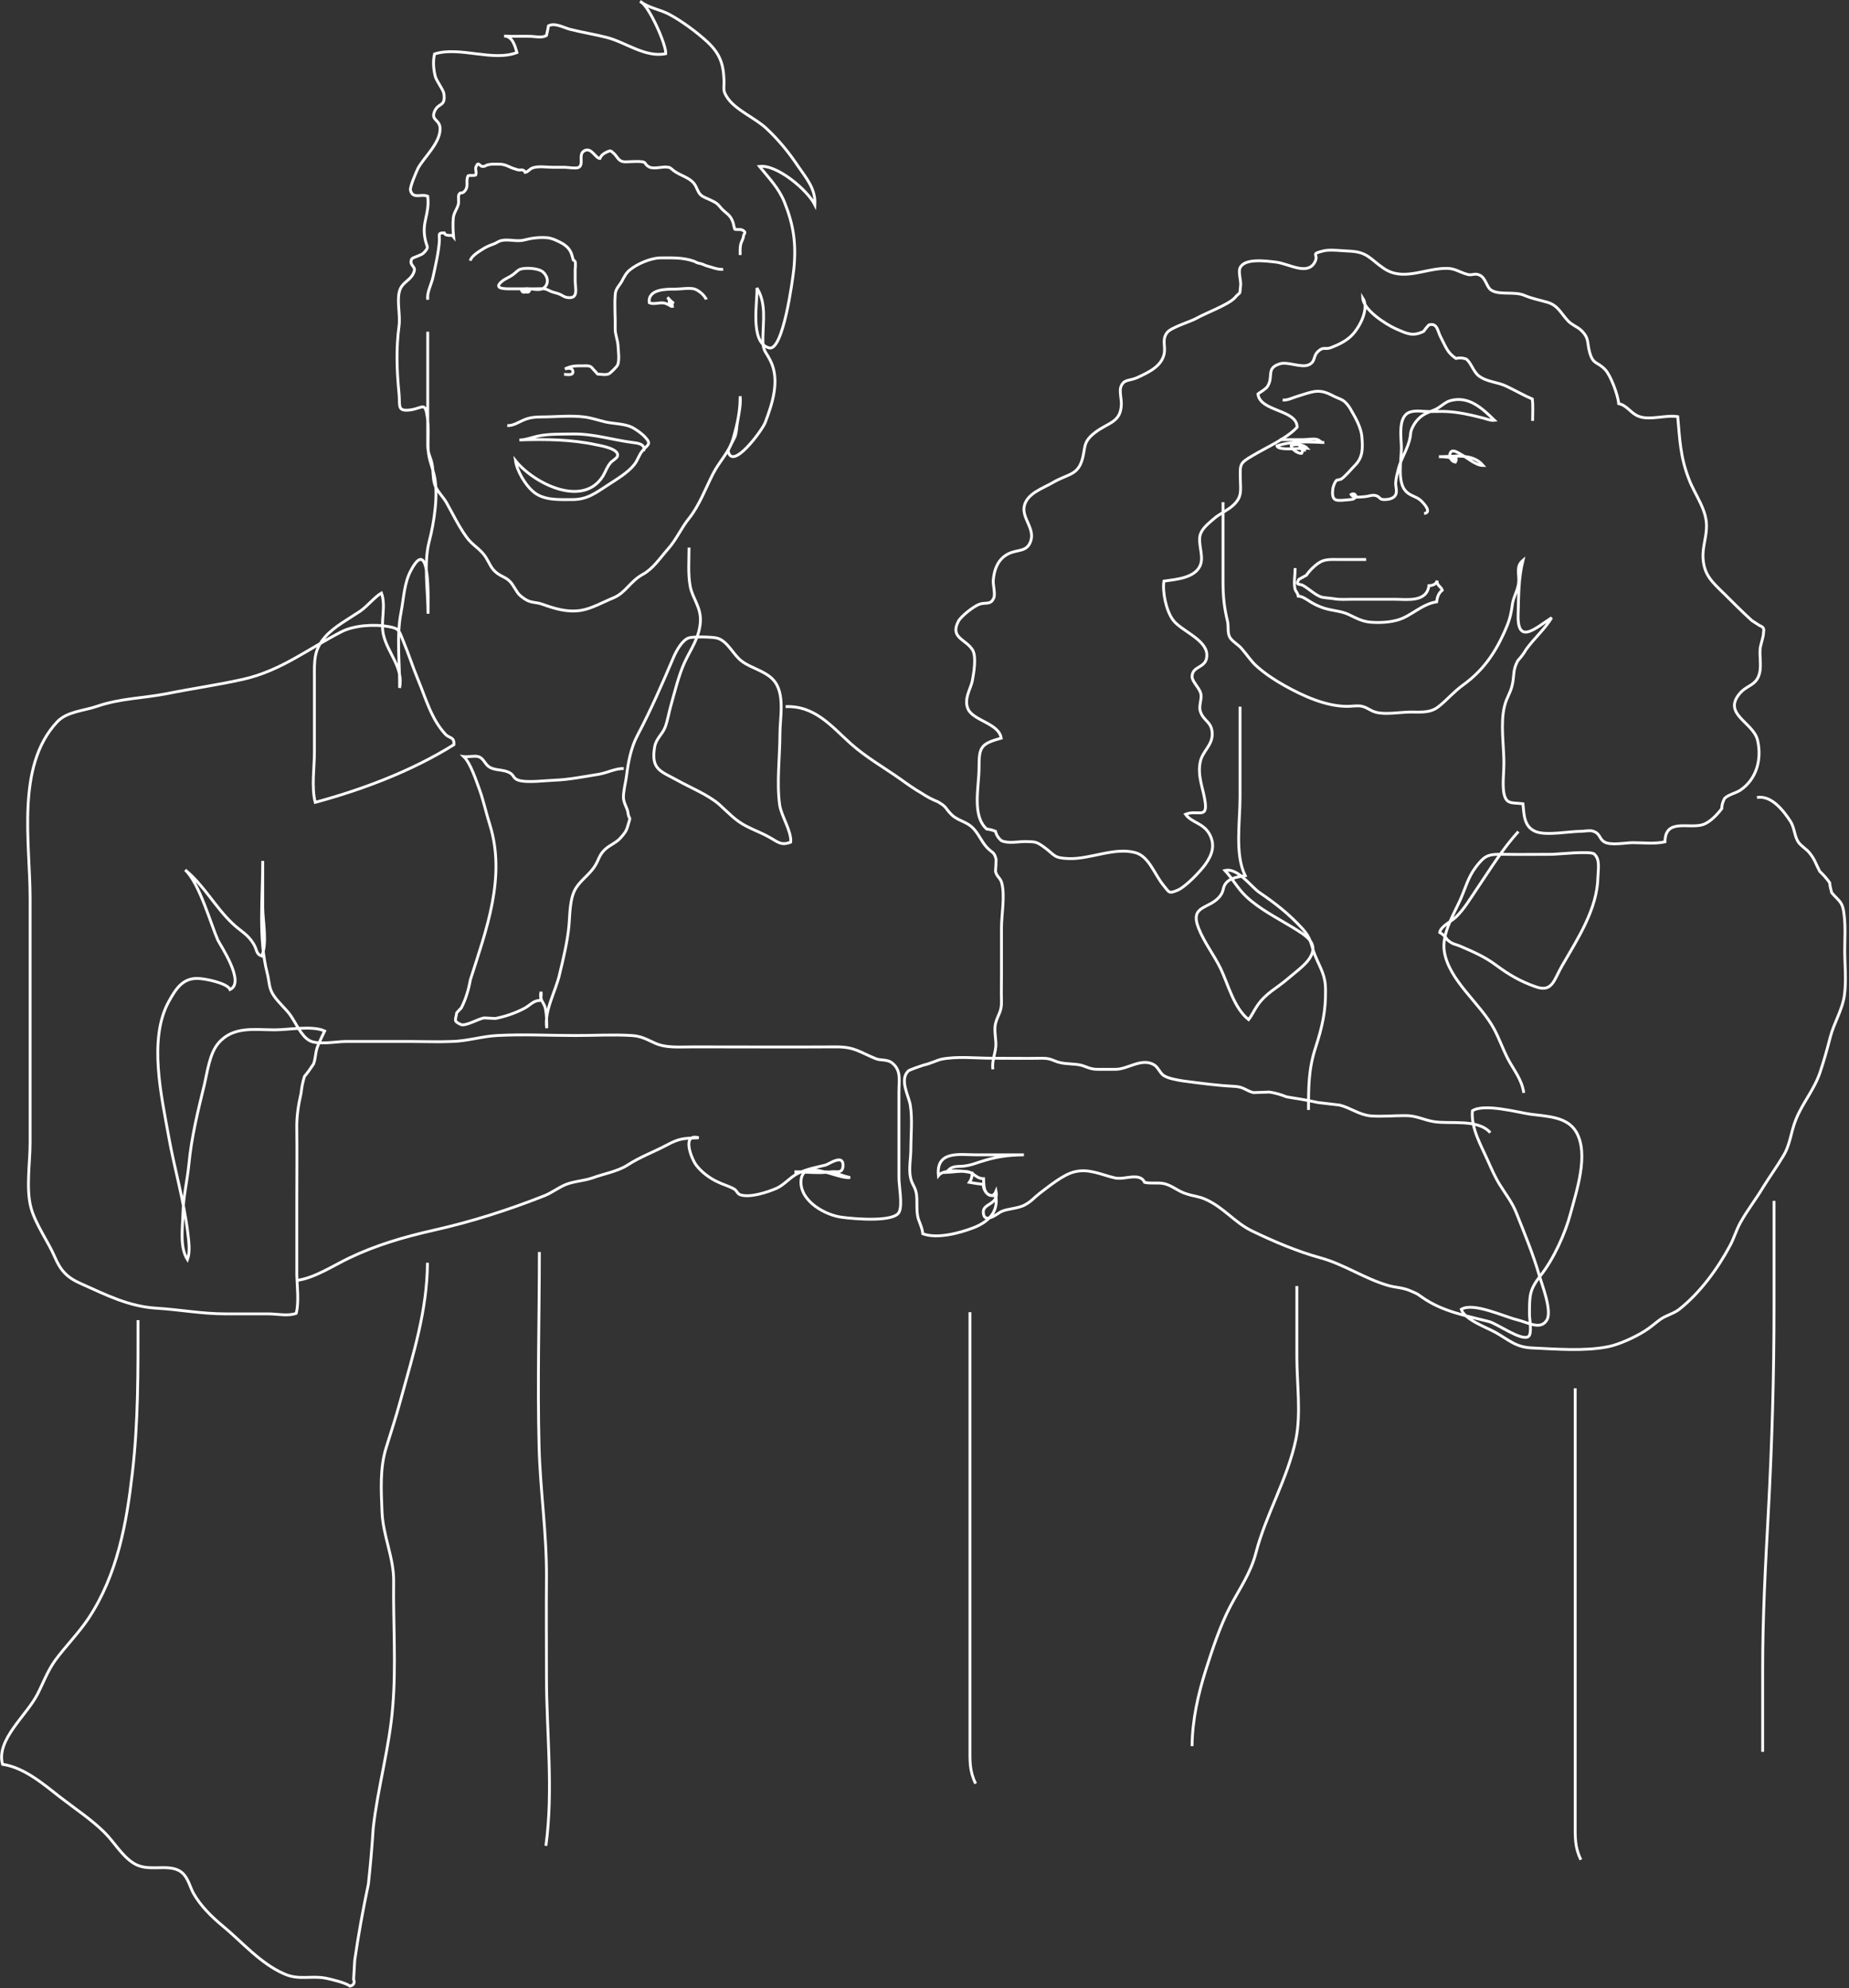 <?xml version="1.0" encoding="UTF-8"?>
<svg xmlns="http://www.w3.org/2000/svg" width="651" height="700" viewBox="0 0 651 700" fill="none">
  <rect x="0" y="0" width="651" height="700" fill="#333333" stroke="none"/>
  <g clip-path="url(#clip0_383_342)">
    <path d="M150.601 116.8V148.8C150.601 151.5 150.601 154.1 150.601 156.8C150.601 159.8 151.701 161.1 152.101 163.3C152.601 165.7 152.301 168 153.001 170.4C153.601 172.6 155.901 174.8 157.101 176.8C159.401 180.9 161.401 185.1 164.101 188.9C166.301 192.1 169.101 193.1 171.101 196.3C172.301 198.2 172.801 199.9 174.501 201.4C176.801 203.4 178.601 203.1 180.401 205.8C182.301 208.6 182.001 209 184.601 210.8C186.901 212.4 188.501 211.9 190.801 212.7C195.301 214.3 199.701 215.7 204.601 214.9C208.301 214.3 212.301 212 216.201 210.4C220.301 208.6 221.901 204.7 226.201 202.3C229.901 200.3 232.201 196.7 235.101 193.4C238.101 190.1 239.901 185.8 242.601 182.5C246.201 178 248.401 172 251.001 166.9C253.401 162.2 256.701 159.3 258.101 154.5C259.601 149.3 260.601 145 260.601 139.5C260.901 142.6 260.101 145.9 259.601 148.9C259.301 150.6 259.401 151.7 258.901 153.4C258.601 154.4 256.301 158.2 256.401 158.9C257.801 165.8 268.301 151.6 269.401 148.8C271.901 142.2 274.801 133.7 271.101 126.7C269.401 123.4 268.501 123.6 268.601 118.9C268.701 112.9 269.801 106.7 266.501 101.4C266.801 105.9 263.801 120.7 270.801 122.5C275.701 123.8 279.101 98.5 279.501 94.7C280.401 85.8 279.401 79.2 276.201 71.2C274.201 66.2 270.701 62.7 267.401 58.6C273.501 57.8 284.301 66.9 286.901 72.1C287.201 66.5 284.001 62.9 280.901 58.4C277.701 53.6 274.001 49.1 269.801 45.2C266.101 41.7 259.201 38.8 256.301 34.7C254.301 31.8 255.001 31.6 254.901 28.1C254.701 22.3 253.301 18.7 249.001 14.7C245.301 11.3 240.301 7.6 235.901 5.2C232.501 3.3 228.501 2.9 225.401 0.5C228.401 1.8 234.601 15.7 234.401 18.9C227.301 20.4 220.301 14.9 213.701 13.2C209.401 12.1 204.901 11.4 200.601 10.3C198.401 9.7 195.301 7.9 193.101 9.1C192.901 10.2 192.701 11.3 192.401 12.5C190.901 13.4 188.701 12.9 187.001 12.8C183.801 12.7 180.601 12.9 177.501 12.7C180.401 12.7 181.301 16.1 182.001 18.5C173.501 21.8 161.801 16.2 153.001 19C152.401 21.6 152.601 24.1 153.201 26.7C153.601 28.5 156.201 31.7 156.301 33.1C156.901 37.7 154.401 36 153.001 39.2C151.701 42.3 154.501 42 154.901 44.7C155.501 49.9 149.401 55.2 147.201 59.2C146.601 60.4 144.301 65.8 144.501 66.9C145.301 70.3 148.301 68.1 150.601 69.1C151.301 75.8 148.401 77.9 149.701 84.3C150.301 87.2 151.301 86.9 149.001 89.2C148.401 89.8 145.101 90.8 145.001 91.1C143.901 93.3 146.201 93.7 145.901 95.2C145.101 98.8 141.501 99 140.601 102.7C139.701 106.3 141.001 110.9 140.501 114.7C139.401 122.8 139.701 130.6 140.501 138.7C140.901 143 139.701 145 144.701 144.3C149.001 143.6 149.701 141.3 150.501 147.2C150.901 150.3 150.701 153.6 150.701 156.7C150.701 161.3 151.801 163.1 152.801 167C154.501 173.8 152.801 184.2 151.101 190.7C149.101 198.4 150.701 208.1 150.701 216.1C150.701 211.6 151.601 187.8 144.701 200.8C142.301 205.2 142.201 210.4 141.201 215.6C139.501 224.1 140.801 233.6 140.701 242.2C142.101 235 136.501 230 135.001 223.5C133.901 218.7 136.001 213.5 134.301 208.8C132.001 210.1 129.401 213.4 126.801 215.2C122.801 217.9 117.701 220.6 114.501 224.2C110.401 228.9 110.701 232.7 110.701 238.7C110.701 247.4 110.701 256.1 110.701 264.8C110.701 270.2 109.601 277.3 111.001 282.5C127.601 278 144.901 271.5 159.801 262.2C160.001 259.3 158.301 260.1 156.801 258.5C151.801 253.1 149.901 245.8 147.101 239.1C145.301 234.8 143.901 230.3 142.101 226C140.401 221.8 140.601 221.3 136.701 220.6C131.701 219.7 124.601 220.2 120.301 222.4C108.401 228.5 98.901 236.2 85.501 239.2C76.501 241.2 67.801 242.4 58.901 244.2C50.301 245.9 42.601 245.8 34.101 248.7C29.501 250.3 23.501 250.5 20.101 254.2C5.501 269.8 10.601 296.9 10.601 316.2V402.3C10.601 409.4 9.101 418.4 10.901 425.2C12.501 431.1 17.001 437.2 19.301 442.6C21.401 447.5 23.701 449.9 28.801 452.1C37.501 456 45.401 460 55.001 460.6C63.401 461.1 70.901 462.6 79.501 462.6C84.501 462.6 89.601 462.6 94.601 462.6C97.501 462.6 101.501 463.5 104.301 462.4C105.301 458.4 104.601 452.9 104.501 449C104.501 440.2 104.501 431.4 104.501 422.6C104.501 414.3 104.601 406 104.501 397.6C104.401 393.1 105.001 389.3 106.001 384.9C106.201 382.9 106.601 380.9 107.201 379C108.401 377.6 109.401 376.1 110.401 374.6C111.201 372.5 111.001 370.2 112.001 368C112.801 366.2 113.501 364.6 114.301 363C109.901 361 101.701 362.6 96.701 362.6C89.501 362.6 82.001 361.2 76.801 367.4C73.801 371 73.001 377.4 72.001 381.7C69.701 391.1 67.401 400.4 66.501 410C65.901 415.9 64.501 421.5 64.401 427.5C64.301 432.4 63.201 439.1 66.001 443.5C67.001 440.8 66.501 437.2 66.101 433.9C64.701 422.5 61.401 411.4 59.401 400.2C56.901 386.2 52.101 365.7 59.501 352.5C61.801 348.4 64.201 344.4 69.501 344.5C72.001 344.5 80.001 346.1 81.001 348.4C86.501 345.9 77.501 332.7 76.701 331C74.301 325.6 70.201 310.9 65.201 306.3C71.801 311.7 75.701 319.3 81.801 325.1C84.601 327.8 87.101 328.8 89.201 332.2C90.601 334.4 90.001 335.8 92.101 336.6C94.201 332.5 92.501 323.9 92.501 319.6C92.501 314.1 92.501 308.6 92.501 303.1C92.501 316.2 90.901 330.2 94.101 342.7C94.901 345.8 94.601 348.1 96.501 350.7C98.101 353 100.201 354.8 102.001 357.1C104.001 359.8 106.001 364.8 109.001 366.4C111.901 368 118.601 366.7 121.601 366.7H145.201C149.801 366.7 154.401 366.9 158.901 366.7C164.501 366.6 169.501 364.9 175.001 364.6C184.101 364.1 193.501 364.6 202.601 364.6C209.201 364.6 215.901 364.2 222.401 364.6C225.601 364.8 227.401 365.8 230.201 367.1C234.301 369.1 239.001 368.6 244.101 368.6C260.901 368.6 277.801 368.7 294.601 368.6C300.901 368.6 302.801 370.5 308.201 372.7C310.301 373.6 312.501 372.7 314.501 374.6C317.301 377.2 316.501 380.3 316.501 384.6C316.501 391.3 316.501 397.9 316.501 404.6V414.6C316.501 417.6 317.801 424.1 316.601 426.7C315.001 430.4 301.001 429.2 296.501 428.6C290.701 427.9 281.901 423.1 282.001 416.1C282.201 407.3 294.901 415.3 299.301 414.6C295.901 413.9 294.101 412.5 290.101 412.6C286.601 412.6 283.201 412.6 279.701 412.6C283.801 412.6 288.401 413.2 292.501 412.6C294.401 412.3 296.601 413.4 296.801 410.6C297.101 406.1 292.001 409.8 290.701 410.2C287.101 411.1 284.401 411.5 281.001 413.1C278.401 414.3 276.101 417.2 273.401 418.4C270.401 419.7 264.201 421.8 260.701 420.7C259.501 420.3 259.501 419.2 258.401 418.6C256.401 417.5 254.601 417.1 252.601 416.1C249.801 414.8 247.001 412.7 245.101 410.2C243.501 408.1 239.801 398.9 246.001 400.6C240.501 400.8 239.201 400.8 234.701 403.2C230.001 405.7 225.401 407.3 220.801 410.3C217.301 412.5 212.501 413.3 208.701 414.7C205.601 415.8 202.001 415.9 199.101 417.1C196.501 418.2 194.401 419.9 191.701 421C178.801 426.1 165.901 430.2 152.501 433.2C142.301 435.5 132.401 438.4 123.001 442.9C117.501 445.5 110.801 450 104.601 450.8" stroke="white"></path>
    <path d="M242.6 192.8C242.6 197.3 242.2 202 243 206.4C243.8 210.7 246.9 213.8 246.6 218.9C246.2 224.7 243.2 228.5 241 233.3C238.9 237.9 237.5 243.9 236.1 248.8C235.5 251 235 253.9 234.2 256C233.2 258.6 231.1 259.9 230.5 262.9C229.1 271 232.6 271.5 238.4 274.7C243 277.3 249.3 279.8 253.3 283.3C256.4 286.1 258.9 288.9 262.6 290.8C265.4 292.3 268.1 293.2 270.9 294.8C273.7 296.3 274.9 297.9 278.4 296.5C278.7 292.6 275.1 287.4 274.5 283.4C273.4 275.4 274.6 266.4 274.6 258.3C274.6 252.6 276.6 243.9 272.1 239.2C269.2 236.2 264.6 235.3 261.3 232.9C258.1 230.6 256.4 225.9 252.6 224.7C250.8 224.2 244 224.1 242.5 224.6C240.2 225.4 238.2 229 237.2 231.3C233.2 240.7 229.2 249.9 224.5 258.8C222.2 263.1 221.2 268.2 220.6 273.1C220.3 275.5 219.5 278.3 219.5 280.7C219.5 282.8 220.9 284.4 221.1 286.2C221.5 289.1 222.3 286.7 221.1 290.6C220.5 292.8 219.8 293.5 218.4 295.1C216.9 296.8 214.5 297.6 212.9 299.2C211 301 210.9 302.5 209.6 304.7C207.7 307.8 204.8 309.6 202.9 312.5C200.5 316.1 200.7 322 200.3 326.1C199.8 331.5 198.3 337.7 197 343.1C195.7 348.9 191.5 356 192.5 362C192.5 359.5 192.5 357.4 192 355C191.6 353 189.8 352.1 190.5 349.2C190.6 350.2 190.5 351.2 190.3 352.2C187.6 352.3 186.8 353.9 184.5 355.1C181.2 356.8 177.9 357.9 174.4 358.6C173.1 358.5 171.8 358.5 170.5 358.4C168.6 358.6 163.8 361.5 162.2 360.7C159.6 359.5 160.4 359.2 160.8 356.6C161.3 356 161.9 355.4 162.4 354.9C164 351.8 165 348.4 165.6 345C171.2 327.4 178.2 308.9 172.5 290.5C171.2 286.4 170.3 282.2 168.9 278.2C167.7 275 165.7 268.7 163.3 266.4C164.8 266.6 167 266 168.4 266.4C170.4 267 170.6 269.1 172.5 270.2C174.5 271.3 177.1 270.9 179.3 272C181.1 272.9 180.5 274 182.5 274.7C185.5 275.7 192.2 274.8 195.3 274.7C200.5 274.5 205.8 273.4 210.9 272.6C213.8 272.1 216.8 270.5 219.6 270.6" stroke="white"></path>
    <path d="M276.602 248.8C286.902 248.4 292.702 255.7 299.602 261.9C305.002 266.7 311.202 270.2 317.002 274.3C319.502 276.1 321.902 277.8 324.502 279.3C326.302 280.5 328.202 281.5 330.202 282.3C333.502 284.2 332.602 284.4 335.002 286.8C337.102 288.9 340.002 289.2 342.202 291.2C344.402 293.2 345.402 296.1 347.402 298.3C349.202 300.3 350.102 299.8 350.702 302.6C350.702 304 350.602 305.4 350.502 306.8C350.902 308.7 352.202 309 352.702 310.9C353.902 315.4 352.602 322.1 352.602 326.7V343.1C352.602 346.2 352.502 349.4 352.602 352.5C352.702 356.4 351.302 357.2 350.502 360.4C349.902 362.8 350.802 366 350.602 368.5C350.402 371 349.102 374 349.602 376.5" stroke="white"></path>
    <path d="M430.602 176.8V204.8C430.602 210 431.002 213.9 432.202 218.8C432.602 220.6 432.102 222.8 433.002 224.4C433.802 225.8 436.002 227 437.102 228.3C439.202 230.7 440.502 232.9 442.602 234.7C445.302 237.1 448.702 239.4 452.102 241.3C458.702 245 466.902 248.8 474.602 248.7C476.002 248.7 478.202 248.3 479.602 248.7C481.602 249.2 482.502 250.3 484.502 250.8C487.802 251.7 493.302 250.7 496.702 250.7C500.402 250.7 503.702 251.1 506.602 248.7C509.402 246.5 511.802 243.6 515.102 241.2C521.902 236.3 526.102 230.4 529.602 222.7C531.302 218.9 531.902 217 532.502 212.7C532.902 210 534.402 207.9 534.702 205.1C535.002 202.1 533.602 199.5 536.202 197.3C534.602 203.8 534.702 209.8 534.502 216.7C534.302 227.2 540.702 221.1 546.302 217.5C544.102 221.3 540.002 224.9 537.302 228.7C536.502 230.1 535.502 231.4 534.402 232.6C532.602 235.9 533.202 237.5 532.502 240.9C531.902 243.9 530.402 245.6 529.702 248.7C528.202 254.7 529.502 262.5 529.502 268.7C529.502 271.9 529.002 275.6 529.402 278.7C530.102 283.4 532.102 282.5 536.202 283C536.602 286.8 536.502 291.1 540.702 292.8C544.402 294.3 552.602 292.7 556.602 292.7C557.502 292.7 559.802 292.3 560.702 292.6C563.502 293.4 562.902 295.2 564.802 296.4C567.002 297.8 572.402 296.7 574.802 296.7C578.502 296.7 582.602 297.2 586.202 296.4C586.302 287.9 594.702 292 599.702 290.3C602.202 289.4 604.702 286.7 606.202 284.7C606.202 283.4 606.602 282.2 607.202 281.1C608.502 279.8 611.002 279.3 612.602 278.3C618.402 274.5 620.402 267.4 618.802 260.6C617.302 254.3 606.402 251.5 612.502 244.2C615.202 241 618.602 241.5 619.602 236.6C620.102 234 619.502 231.2 619.702 228.6C619.802 227 621.002 224.1 620.902 222.6C621.202 221.4 620.802 220.7 619.602 220.3L616.802 218.5C613.402 215.4 610.202 212.2 607.002 209C602.702 204.8 600.002 202.5 599.602 196.5C599.402 192.9 600.602 189.8 600.802 186.2C601.302 179.7 596.802 174.5 594.602 168.6C591.602 160.9 591.402 154.6 590.702 146.7C586.602 146 580.802 148.1 577.002 146.6C574.202 145.6 573.002 142.8 569.902 142.1C569.702 139.2 567.102 132.2 565.202 130.2C562.302 127.1 561.002 128.6 559.702 124.1C558.702 120.5 559.602 119.1 556.702 116.3C555.302 115 553.402 114.4 552.102 113C549.602 110.4 548.602 107.5 544.702 106.4C541.902 105.6 539.602 105.2 536.702 104C533.202 102.5 528.002 104 525.102 102.2C523.302 101.1 523.202 97.8 520.802 96.8C519.202 96.1 518.202 97.1 516.602 96.6C513.402 95.7 512.202 94.3 508.502 94.5C501.002 94.8 493.802 99 487.202 94.5C482.202 91.1 481.502 88.6 474.702 88.4C472.602 88.3 468.202 87.8 466.102 88.3C460.802 89.6 464.702 89.3 462.802 92.5C460.102 97 453.902 92.9 449.302 92.3C445.802 91.9 438.202 90.8 436.602 94.3C435.902 95.7 437.002 98.9 436.802 100.5C436.302 104.5 437.102 102.1 434.702 104.9C432.502 107.3 424.102 110.4 421.202 112.1C419.302 113.2 412.502 115.2 411.002 117C409.002 119.4 410.402 121.8 409.902 124.5C409.002 129 404.402 131.1 400.302 133C397.602 134.2 395.602 133.4 394.602 136.3C394.102 137.8 394.902 140.8 394.802 142.4C394.602 148.9 390.102 148.7 385.402 152.4C380.902 155.9 382.402 157.8 380.802 162.5C379.102 167.4 375.602 167 370.702 169.9C367.302 171.9 361.502 173.7 360.602 178.3C359.802 182.5 364.402 186.1 362.902 190.5C361.602 194.4 358.402 193.4 355.202 194.9C351.402 196.7 350.002 200.5 349.702 204.4C349.602 205.9 350.502 209.2 349.902 210.5C348.802 213.2 347.002 211.9 344.702 212.8C342.802 213.5 338.302 217 337.402 218.8C334.402 224.6 340.002 225 342.402 228.8C343.902 231.2 342.802 237.3 342.302 239.9C341.702 242.6 339.202 246.3 340.902 249.8C342.902 253.8 351.702 254.7 352.502 259.9C345.202 261.9 344.702 263.1 344.702 270.3C344.702 277.1 342.102 287.2 347.402 291.9C348.502 292 349.502 292.3 350.502 292.7C350.802 294 351.502 295.1 352.602 296C355.002 297.1 358.402 296.3 361.002 296.3C364.602 296.4 364.802 296.3 367.502 298.2C371.502 301.1 370.802 302.1 376.202 302.3C383.802 302.6 392.302 298.2 399.702 300.2C404.602 301.5 406.502 308 409.702 311.8C411.702 314.2 411.402 314.8 414.702 313.4C417.502 312.2 422.802 306.6 424.402 304.3C426.802 300.9 427.902 297.6 425.902 293.8C423.702 289.7 419.502 289.7 417.402 286.7C421.602 285 425.202 288.5 424.302 282.3C423.702 277.8 421.502 273.2 422.602 268.2C423.402 264.4 426.902 262.5 426.802 258.3C426.702 254 423.702 254 422.602 250.4C422.002 248.5 423.202 246.2 422.802 244.3C422.402 242.3 419.702 240 419.702 238.2C419.802 234.1 425.202 235.5 424.902 230.3C424.502 225 415.702 222 413.002 218.3C410.602 215.1 409.202 208.4 409.802 204.6C414.102 204 421.402 203.5 422.802 198.4C423.702 195.3 421.702 191.3 422.602 188.2C423.302 186 425.502 184.3 427.202 182.8C429.302 180.9 432.302 179.7 434.302 177.8C437.302 174.9 436.802 172.9 436.702 168.7C436.602 163.5 436.402 163.1 440.902 160.5C445.502 157.7 453.102 154.4 456.702 150.4C456.602 144.1 443.602 145 442.902 138.7C443.802 138 445.702 137 446.302 136C448.502 132.4 445.602 129.7 450.602 128.1C453.402 127.2 458.302 129.7 460.902 128.4C463.302 127.2 462.202 125.4 464.102 123.7C466.002 121.9 466.502 123.2 468.602 122.4C471.202 121.4 474.202 120 476.202 117.8C478.802 115 482.202 108.6 479.802 104.9C480.002 109.1 487.802 114.1 491.302 115.7C495.602 117.6 497.402 118.5 501.202 116.7C501.802 115.9 502.402 115.1 503.102 114.4C506.102 113.5 506.202 116.8 507.202 118.6C509.102 122.2 509.502 124.1 512.602 126.2C513.802 125.9 515.102 126 516.202 126.4C517.902 127.6 518.702 130.8 520.602 132.3C523.602 134.6 527.202 134.4 530.602 136.1C533.702 137.6 536.502 139.2 539.502 140.5C539.802 143 539.602 145.6 539.602 148.2" stroke="white"></path>
    <path d="M436.599 248.8V280.7C436.599 289.4 434.699 300.8 438.399 308.3C436.599 308.6 433.899 309 432.399 310.2C430.199 312 431.199 313.3 429.699 315.3C426.099 320.3 418.699 318.4 421.999 326.8C423.999 331.9 427.499 336.3 429.799 341.1C432.499 346.8 434.399 354.8 439.599 359C440.799 357.5 441.599 355.6 442.799 353.9C445.799 349.6 449.599 347.9 453.299 344.7C455.599 342.7 459.499 339.9 461.099 337.4C464.599 332 459.599 329.3 454.899 326.4C449.499 323.1 443.499 320.1 438.799 315.7C435.799 312.9 433.999 309.4 431.299 306.5C435.799 305.4 440.399 312.2 443.499 314.3C449.099 318.1 453.699 321.7 458.399 326.8C461.899 330.6 461.399 332.5 463.099 336.6C465.099 341.4 466.699 343.4 466.699 348.7C466.799 356.1 465.499 361.7 463.199 368.8C460.699 376.4 460.699 382.8 460.699 390.8" stroke="white"></path>
    <path d="M618.598 280.8C623.698 279.9 627.898 285.4 630.398 289.2C631.798 291.4 631.798 294.4 633.098 296.4C634.098 297.9 635.998 298.9 637.098 300.3C638.998 302.6 639.298 304.2 640.698 306.8C641.998 308 643.198 309.4 644.198 310.8C644.298 312 644.598 313.2 644.898 314.3C647.598 317.5 648.798 317.3 649.298 322.3C649.798 326.4 649.498 330.6 649.498 334.7C649.498 339.8 650.098 345.2 649.398 350.3C648.698 355.6 645.698 360.1 644.398 365.2C643.298 369.5 642.198 373.4 640.798 377.6C638.698 383.8 634.698 388.2 632.298 394.2C630.398 398.9 630.398 402.9 627.798 407.1C625.598 410.8 622.998 414.4 620.698 418.1C618.198 422.3 615.198 426.1 612.798 430.4C611.198 433.3 610.598 435.8 609.098 438.6C604.698 446.8 598.498 455.3 591.098 461.1C589.098 462.6 586.398 463.2 584.498 464.6C582.598 466 581.098 467.4 578.998 468.7C575.498 470.9 569.798 473.5 565.998 474.2C557.898 475.8 547.898 475 539.498 474.6C533.698 474.4 531.298 471.8 526.498 469.1C523.398 467.4 515.598 464.6 514.498 461C518.698 458.4 529.598 463.6 534.198 464.7C538.198 465.7 542.398 468.4 544.598 464.8C546.598 461.6 542.798 452.1 541.998 449.2C539.798 441.6 536.798 434.4 533.898 427.1C532.398 423.3 530.198 420.6 528.098 417.2C526.498 414.7 525.198 411.7 523.898 408.8C521.498 403.3 517.898 397.4 518.398 391.1C522.498 388.4 534.598 391.7 538.798 392.3C544.698 393.1 551.998 393.1 555.098 398.8C559.398 406.6 555.098 419.2 552.998 427.1C551.098 434.3 547.098 443.1 542.498 449C538.498 454.1 538.498 455.9 538.498 462.9C538.498 464.3 539.498 469.7 538.098 470.6C535.698 472.3 526.898 465.9 524.198 465.3C515.898 463.2 507.798 461.7 500.898 456.9C498.698 455.4 499.598 455.8 496.598 454.5C493.598 453.2 491.198 453.4 488.398 452.5C480.298 450.1 473.298 445.2 464.998 442.9C456.898 440.7 448.198 437 440.598 433.3C434.698 430.4 430.798 425.1 424.498 422.3C422.098 421.2 420.298 421.2 417.898 420.4C414.698 419.5 412.698 417.3 409.598 416.7C407.398 416.3 405.198 416.8 402.998 416.3C402.598 415.4 401.998 414.9 401.098 414.6C398.498 413.8 395.098 415.4 392.398 414.7C387.998 413.7 383.298 411.3 378.298 412.6C374.398 413.5 369.298 417.7 365.998 420.2C364.198 421.6 362.998 423.1 360.898 424.2C358.398 425.6 354.798 425.5 352.498 426.6C351.298 427.2 346.298 431.4 346.198 426.7C346.198 423.6 351.698 424.2 350.698 419.4C349.298 422.9 346.098 419.7 346.198 417C344.498 416.8 342.898 416.6 341.298 416.3C341.998 415.3 342.298 414.2 342.298 413C339.698 412.2 332.198 411.5 330.398 413.9C329.498 405 337.998 406.6 343.398 406.6H360.498C354.498 406.7 350.598 407.3 344.998 409.1C342.798 409.8 341.798 410.3 339.098 410.6C336.598 410.8 334.898 410.4 333.298 412.8C335.598 412.7 338.798 412.1 340.998 412.6C342.998 413.1 343.798 415 346.298 415C346.398 418.2 346.398 421.3 350.598 421C351.598 426.8 347.898 430.3 342.698 432.3C337.998 434.1 330.098 436.3 324.898 434.4C324.698 432 323.398 430 323.098 428.2C322.598 425.6 322.998 423.2 322.698 420.6C322.298 417.8 321.098 417.2 320.598 414.7C319.898 411.8 320.698 407.6 320.698 404.6C320.698 399.5 321.298 394.1 320.498 389.1C319.998 385.9 316.498 380 319.898 377C320.198 376.7 324.798 375.1 325.198 375C327.198 374.6 329.998 373.3 331.198 373C336.898 371.8 343.398 372.6 349.298 372.6C355.198 372.6 361.098 372.7 366.998 372.6C370.198 372.6 370.898 373.6 373.098 374.1C375.498 374.7 378.198 374.5 380.398 375C382.298 375.4 383.798 376.6 386.798 376.5C388.698 376.5 390.698 376.5 392.598 376.5C396.998 376.6 401.898 372.3 406.298 374.9C407.698 375.7 408.298 377.6 409.598 378.6C411.098 379.7 414.598 380.3 416.598 380.6C422.698 381.4 428.498 382.2 434.698 382.5C437.998 382.7 438.598 384 441.298 384.7C443.198 384.6 445.098 384.6 446.898 384.5C448.998 384.8 450.998 385.4 452.998 386.2C456.898 386.8 460.298 387.4 464.098 388.2C466.598 388.5 469.198 388.8 471.698 389.1C475.598 390.1 478.498 392.5 482.598 392.9C486.398 393.2 490.598 392.8 494.398 392.8C498.598 392.7 500.798 394.2 504.698 394.9C510.498 395.9 520.298 393.8 524.698 398.8" stroke="white"></path>
    <path d="M534.598 292.8C529.298 298.5 524.498 306.3 520.098 312.8C517.698 316.3 515.598 320 512.598 322.9C510.898 324.5 507.298 326.1 506.898 328.3C507.998 328.9 508.898 329.8 509.598 330.9C511.698 332.7 511.998 332.2 514.498 333.3C518.898 335.2 522.798 336.9 526.698 339.8C531.298 343.2 535.198 345.5 540.598 347.4C546.598 349.6 547.098 345 549.998 340C555.498 330.5 562.398 320 562.598 308.8C562.698 305.8 563.398 302.6 561.298 300.7C559.998 299.5 548.098 300.8 546.598 300.8C540.998 300.8 535.398 300.9 529.798 300.8C523.998 300.7 522.898 301 519.598 305.3C516.798 309 515.998 312.7 514.098 316.9C511.698 322.2 507.598 328.8 508.498 334.9C510.098 345.3 521.298 353.3 526.098 362.4C527.898 365.8 529.198 369.5 530.898 372.8C532.998 376.8 535.798 380 536.498 384.8" stroke="white"></path>
    <path d="M48.6 464.8C48.6 482.9 48.7 500.7 46.6 518.6C44.6 536.1 41.4 554.4 31.1 569.9C27.6 575.1 23.2 579.5 19.5 584.5C16.7 588.4 15.3 592.4 13.2 596.5C9.4 604 -1.5 612.6 0.9 621.2C8.6 622.3 15.7 628.5 21.1 632.7C26.5 636.9 32.2 640.6 36.9 645.3C40.2 648.6 42.9 653.4 47 656C52 659.2 58.2 656.3 62.8 658.5C66.1 660.1 66.7 664.1 68.1 666.6C70.6 671 74.3 674.7 78.4 678.1C85.1 683.6 91.6 691.3 100.1 695C105.3 697.3 109.4 695.5 114.7 696.5C116.6 696.9 121.8 698.1 123.2 699.3C124.5 699 125 698.2 124.5 696.9C124.6 694.6 124.8 692.4 124.9 690.1C126.2 681.2 127.8 672.3 129.7 663.4C130.4 656.9 131 650.3 131.4 643.7C133 629.3 137.2 615.1 138.3 600.6C139.5 586.1 138.4 571.4 138.6 556.8C138.7 548.4 134.8 540.7 134.5 532.2C134.2 524.8 133.7 516.8 136 509.6C137.7 504.1 139.5 498.7 141 493.1C145.5 476.7 150.4 461.5 150.5 444.6" stroke="white"></path>
    <path d="M189.902 440.8C189.902 463.7 189.202 486.6 189.802 509.4C190.202 524.7 192.502 539.9 192.402 555.2C192.302 566.9 192.402 578.6 192.402 590.3C192.402 610 194.902 630.2 192.202 649.9" stroke="white"></path>
    <path d="M456.599 452.8C456.599 461.1 456.599 469.4 456.599 477.8C456.599 487 458.099 497.6 456.299 506.6C453.399 520.6 445.699 533.2 442.199 546.7C440.299 554 436.499 559.2 433.099 565.7C429.599 572.4 426.899 580.6 424.599 587.8C421.799 596.6 419.799 605.6 419.699 614.8" stroke="white"></path>
    <path d="M554.598 488.8V641.7C554.598 646.9 554.398 650.3 556.598 654.8" stroke="white"></path>
    <path d="M624.602 422.8V460.1C624.602 484.3 623.902 508.2 622.602 532.4C621.602 550.9 620.602 569 620.602 587.4V616.8" stroke="white"></path>
    <path d="M165.602 91.8C165.902 90.1 168.902 88.4 170.302 87.5C171.302 86.9 172.402 86.4 173.602 86C174.602 85.7 175.502 84.9 176.502 84.7C179.102 84.1 182.002 85.2 184.602 84.5C187.302 83.8 189.802 83.5 192.602 83.7C194.302 83.8 196.802 85 198.302 85.9C200.702 87.5 201.202 88.9 201.802 91.5C202.302 91.7 202.602 92.1 202.602 92.7C202.602 93.4 202.602 94.1 202.502 94.8C202.502 96.1 202.502 97.5 202.502 98.8C202.502 101.2 203.702 104.9 200.502 104.8C199.102 104.8 198.602 104.4 197.502 103.8C196.302 103.2 195.702 103.2 194.502 102.8C193.202 102.4 193.002 101.9 191.602 101.7C190.302 101.6 188.902 101.7 187.602 101.7C184.902 101.7 182.302 101.7 179.602 101.7C177.302 101.7 173.602 101.6 176.802 99C177.902 98.1 179.402 97.6 180.602 96.7C181.502 96.1 182.402 94.9 183.502 94.7C185.402 94.2 189.302 94.5 190.802 95.5C192.602 96.7 193.502 99.4 191.802 101.1C189.802 103.1 186.002 100.8 183.602 102C183.702 102.9 184.502 103.2 185.402 102.6C185.502 102.2 185.402 101.9 185.102 101.7C185.302 101.7 183.802 101.7 184.002 101.7C184.602 102.7 186.302 103.6 186.502 102C186.202 101.9 185.902 101.8 185.602 101.8" stroke="white"></path>
    <path d="M235.6 107.8C235.6 106.7 235.9 105.5 235 104.7C235.7 105.5 236.4 106.2 237.2 106.8C236.7 106.7 236.2 106.7 235.7 107C235.7 107.8 236.4 108 237.2 107.8C236 107.9 235 106.9 233.8 106.7C232.1 106.4 230.2 107.3 228.6 106.6C228 101.7 234.7 101.8 237.7 101.8C239.6 101.8 242.5 101.3 244.3 101.7C245.7 102 248.1 103.9 248.6 105.4C248.6 105.2 248.5 105 248.5 104.8" stroke="white"></path>
    <path d="M254.602 94.8C253.002 95.1 250.402 94 248.802 93.6C248.002 93.4 247.602 93 246.602 92.8C245.402 92.6 245.302 92.4 244.402 92C240.402 90.6 236.902 90.8 232.602 90.8C229.302 90.8 224.502 92.8 221.802 95C220.402 96.1 219.702 97.6 218.902 99.1C217.902 100.8 216.702 101.7 216.602 103.8C216.302 107.8 216.702 111.8 216.602 115.8C216.602 118 217.502 119.6 217.602 121.8C217.702 123.6 218.202 127 217.402 128.6C217.102 129.2 215.002 131.3 214.402 131.6C213.602 132 212.502 131.9 211.602 131.8C209.802 131.7 210.602 131.8 209.602 130.8C208.002 129.2 208.402 128.7 205.602 128.8C203.002 128.8 201.302 128.7 198.902 129.9C200.002 129.6 201.602 129.4 201.702 130.8C201.902 132.4 199.402 131.8 198.602 131.8" stroke="white"></path>
    <path d="M512.402 162.7C511.202 162.6 510.102 161.1 510.502 159.8C511.102 157.7 513.302 159.4 514.602 160.1C516.802 161.3 519.602 163.9 522.202 163.9C518.402 159.4 512.002 160.8 506.602 160.8C508.902 160.8 510.402 161 512.402 161.6C512.602 161.1 512.702 160.6 512.602 160.1C512.602 161 512.802 161.8 512.402 162.7ZM512.402 162.7C512.802 162.1 512.802 161.5 512.402 160.9C511.202 161 511.202 162.5 512.402 162.7Z" stroke="white"></path>
    <path d="M450.602 154.8C453.302 154.8 456.102 154.8 458.802 154.8C460.202 154.8 462.202 154.4 463.602 154.7C464.702 154.9 465.002 156 466.202 155.8C460.602 155.6 454.902 155.2 449.602 157C449.902 158.8 458.502 157.7 460.202 157.8C459.002 156.5 456.202 156.2 454.602 156.9C454.702 158.2 457.002 159.8 458.302 159.6C458.802 158.6 458.902 157 457.602 156.8C457.602 157.8 458.302 158.5 459.302 158.5C459.302 157.8 459.002 157.3 458.402 157C458.402 157.2 458.402 157.4 458.502 157.6" stroke="white"></path>
    <path d="M451.602 140.8C453.102 141.1 455.202 140 456.602 139.6C458.302 139.1 459.902 138.5 461.602 138.1C465.002 137.2 467.102 138.2 469.802 139.6C471.002 140.2 472.602 140.6 473.602 141.6C474.402 142.3 475.302 143.6 475.802 144.6C477.402 147.3 479.302 150.8 479.502 153.9C479.802 157.7 479.902 160.9 477.202 163.7C475.602 165.3 474.002 167.4 472.202 168.7C471.702 168.8 471.202 169 470.602 169.1C469.902 169.8 469.502 171 469.302 171.9C469.102 173.4 468.902 175.4 470.302 176C471.302 176.4 474.202 176 475.402 175.9C478.502 175.7 477.302 173.1 475.702 174.1C476.402 175.4 478.902 175 480.202 174.9C482.102 174.8 483.202 174 484.702 174.6C486.002 175.1 485.602 175.9 487.402 175.9C489.002 175.9 491.002 175.5 491.502 173.9C491.902 172.8 491.302 171 491.402 169.9C491.502 168.3 492.002 166.4 492.402 164.9C493.402 161.2 495.802 157.8 496.502 153.9C496.702 152.4 496.602 152 497.202 150.7C497.802 149.4 498.602 148.2 499.702 147.2C501.402 145.6 503.202 145.1 505.302 144.2C507.102 143.4 508.602 141.7 510.502 141.1C517.102 139.2 521.902 143.8 526.202 148C524.802 148.2 522.602 147.2 521.402 147C517.602 146 513.302 145.1 509.402 144.9C507.402 144.8 505.302 144.9 503.202 144.9C501.102 144.9 498.402 144.4 496.402 145.1C492.002 146.6 493.402 154.2 493.402 157.8C493.402 162 491.802 169.9 495.102 173.1C496.602 174.6 498.602 174.8 500.102 176.1C501.102 177 504.402 180.4 501.402 180.8" stroke="white"></path>
    <path d="M150.599 103.8C150.599 104.4 150.599 105 150.599 105.5C150.199 103.2 151.899 100 152.399 97.8C153.299 93.7 154.399 89 154.699 84.9C154.799 82.6 153.999 82 156.399 82C156.599 82.5 156.999 82.8 157.599 82.8C158.499 83.1 158.999 82.5 159.699 83.4C159.499 81.3 159.399 78.8 159.599 76.7C159.799 74.8 160.999 73.6 161.399 71.8C161.599 71 161.299 69.4 161.499 68.7C162.099 67.3 162.499 68.4 163.399 67.5C165.299 65.6 163.799 64 164.799 61.9C165.699 61.6 166.599 62 167.499 61.6C167.899 60.6 167.199 59.5 167.599 58.7C168.499 56.6 168.799 58.6 169.899 58.6C171.099 58.6 170.899 58.2 171.899 58C173.199 57.7 174.299 57.8 175.699 57.8C178.299 57.8 179.299 59 181.699 59.6C182.399 59.9 182.999 59.9 183.699 59.8C184.299 59.9 184.699 60.1 184.899 60.7C185.899 60.6 186.499 59.4 187.599 59.1C189.599 58.4 192.499 58.9 194.599 58.9C195.999 58.9 197.399 58.9 198.799 58.9C199.899 58.9 202.599 59.4 203.599 59C205.799 58.1 203.399 54.4 205.699 53.1C208.199 51.7 209.499 55.6 211.199 55.8C211.699 54.7 212.399 54.1 213.499 53.6C215.199 52.8 214.999 53.1 216.199 54.1C216.999 54.8 217.599 56.2 218.699 56.7C219.799 57.2 221.199 56.9 222.499 56.9C223.499 56.9 224.499 56.8 225.499 56.9C227.699 57 226.699 57.7 228.399 58.7C229.799 59.6 232.799 58.8 234.299 58.8C236.199 58.9 235.899 59.1 237.199 60.1C239.599 61.9 242.699 62.4 244.499 64.8C245.299 65.9 245.699 67.7 246.699 68.6C247.599 69.5 249.399 70 250.499 70.6C251.999 71.3 252.599 71.7 253.499 72.8C254.199 73.7 254.599 74 255.499 74.8C256.499 75.6 257.199 76.2 257.799 77.6C258.299 78.6 258.299 79.6 258.699 80.7C259.599 81 260.499 80.6 261.399 81C262.999 81.9 261.899 82.2 261.799 83C261.699 84.2 260.999 85.1 260.799 86C260.499 87.3 260.599 88.5 260.599 89.8" stroke="white"></path>
    <path d="M178.602 149.8C180.502 150.1 183.002 148.4 184.602 147.8C186.502 147 188.402 146.8 190.602 146.8C195.502 146.8 200.802 146.2 205.602 146.8C208.202 147.1 210.702 148 213.302 148.6C216.102 149.2 220.102 149.2 222.602 150.5C224.102 151.3 226.202 152.8 227.302 154.1C229.402 156.4 228.002 156.6 226.302 158.6C224.902 160.2 224.602 162 223.302 163.6C221.102 166.4 217.202 168.7 214.302 170.6C209.802 173.5 206.902 175.9 201.502 175.9C196.802 175.9 191.202 176.3 187.502 172.9C184.902 170.6 182.002 165.8 181.502 162.2C188.002 170.3 205.302 178.9 212.302 167.6C213.202 166.1 213.702 164.4 214.902 163C215.402 162.3 217.202 161.4 217.402 160.6C218.102 158.1 212.002 157 209.902 156.6C201.202 154.7 191.902 154.6 182.902 154.9C184.602 155 187.402 154 189.102 153.6C193.302 152.7 197.302 152.9 201.702 152.8C209.002 152.7 215.702 154.9 222.702 155.8C224.402 156 227.402 156.3 226.602 158.8" stroke="white"></path>
    <path d="M456.001 200C456.001 202.2 455.501 205 455.901 207.2C456.101 208.2 456.901 208.7 457.101 209.9C458.601 209.9 460.501 211.4 461.701 212.1C463.001 212.9 464.601 213.6 466.101 214.1C468.801 215 472.101 215.1 474.701 216.3C477.501 217.6 479.601 218.9 482.901 219.1C486.101 219.3 489.301 219.1 492.101 218.3C496.801 217 500.501 212.7 505.801 211.9C506.001 210.3 506.501 208.8 507.801 207.8C507.401 206.5 505.701 206.1 506.001 204.4C505.701 205.7 504.401 206.2 503.101 206.2C502.301 212.2 495.301 211 491.001 211C486.001 211 481.101 211 476.101 211C473.901 211 471.701 211.2 469.601 210.8C468.501 210.6 465.801 210.5 464.901 210.1C462.901 209.3 460.901 207.4 458.901 206.2C457.601 205.4 456.001 206.3 457.301 204C458.201 203.5 459.101 203 460.001 202.5C460.501 201.7 461.201 200.9 461.901 200.2C465.101 197.1 466.501 196.9 470.901 197C474.301 197 477.601 197 481.001 197" stroke="white"></path>
    <path d="M341.501 462V614.9C341.501 620.1 341.301 623.5 343.501 628" stroke="white"></path>
  </g>
  <defs>
    <clipPath id="clip0_383_342">
      <rect width="650.3" height="700" fill="white"></rect>
    </clipPath>
  </defs>
</svg>
